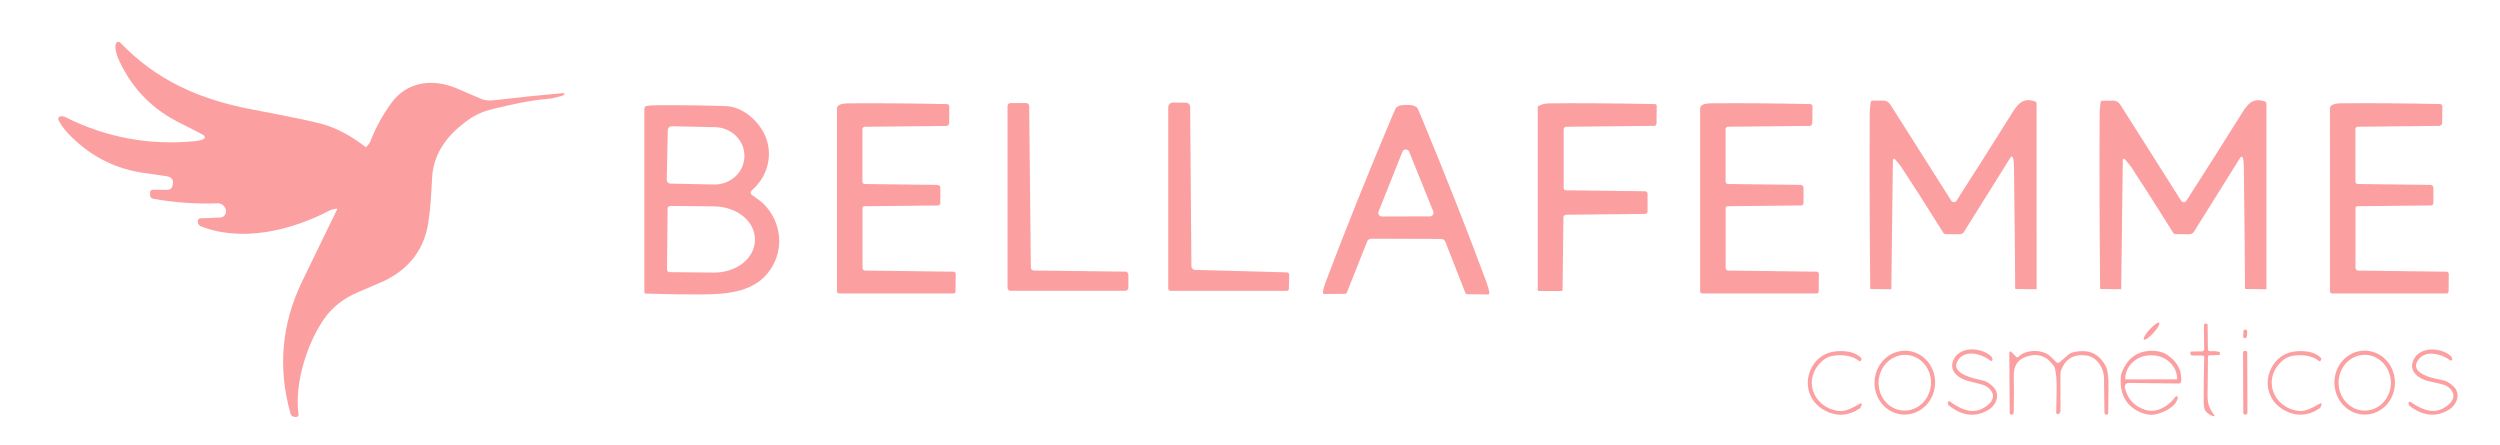 <svg xmlns="http://www.w3.org/2000/svg" width="292" height="52" viewBox="0 0 292 52" fill="none"><path d="M42.729 17.197C42.788 17.401 42.786 17.68 42.723 18.034C42.72 18.051 42.713 18.067 42.702 18.081C42.692 18.094 42.678 18.105 42.663 18.113C42.647 18.12 42.63 18.124 42.613 18.123C42.596 18.123 42.58 18.119 42.565 18.11C40.513 17.042 38.407 16.064 36.188 15.855C34.901 15.734 33.563 15.7 32.175 15.753C29.917 15.841 27.445 16.014 24.758 16.27C24.631 16.282 24.359 16.234 23.941 16.129" stroke="#FC9FA1" stroke-width="0.565"></path><path d="M23.941 16.129C24.359 16.234 24.631 16.282 24.758 16.27C27.445 16.014 29.917 15.841 32.175 15.753C33.563 15.7 34.901 15.734 36.188 15.855C38.407 16.064 40.513 17.042 42.565 18.11C42.58 18.119 42.596 18.123 42.613 18.123C42.63 18.124 42.647 18.12 42.662 18.113C42.678 18.105 42.691 18.094 42.702 18.081C42.712 18.067 42.72 18.051 42.723 18.034C42.785 17.68 42.787 17.401 42.729 17.197C43.004 16.939 43.176 16.719 43.246 16.536C43.864 14.945 44.681 13.448 45.697 12.044C47.554 9.475 50.612 9.159 53.357 10.329C53.994 10.6 54.968 11.018 56.279 11.584C56.645 11.74 57.208 11.773 57.97 11.683C60.649 11.362 63.262 11.093 65.808 10.874C65.828 10.872 65.848 10.876 65.865 10.885C65.883 10.895 65.897 10.909 65.907 10.926C65.917 10.944 65.921 10.964 65.919 10.984C65.918 11.004 65.91 11.023 65.898 11.038C65.838 11.112 65.732 11.17 65.582 11.213C64.901 11.409 64.332 11.525 63.874 11.561C61.876 11.714 59.895 12.177 57.67 12.7C56.553 12.964 55.591 13.377 54.784 13.938C52.432 15.581 50.615 17.771 50.468 20.776C50.366 22.873 50.273 24.272 50.047 25.872C49.596 29.058 47.85 31.383 44.806 32.845C44.592 32.949 43.57 33.389 41.742 34.165C40.095 34.866 38.795 35.9 37.842 37.266C35.849 40.121 34.373 44.844 34.868 48.394C34.874 48.432 34.871 48.472 34.86 48.509C34.849 48.546 34.831 48.581 34.805 48.61C34.779 48.639 34.748 48.663 34.712 48.679C34.677 48.694 34.639 48.703 34.6 48.702L34.436 48.699C34.321 48.698 34.211 48.659 34.12 48.59C34.029 48.521 33.964 48.424 33.933 48.315C32.433 42.999 32.885 37.849 35.289 32.865C35.617 32.185 36.976 29.389 39.365 24.479C39.372 24.466 39.374 24.452 39.373 24.438C39.372 24.424 39.367 24.411 39.358 24.4C39.35 24.389 39.339 24.38 39.325 24.374C39.312 24.369 39.297 24.366 39.283 24.368C38.925 24.427 38.657 24.503 38.478 24.597C34.051 26.912 28.296 28.32 23.483 26.443C23.401 26.411 23.327 26.362 23.266 26.3C23.205 26.237 23.159 26.162 23.131 26.081C23.103 26 23.094 25.915 23.105 25.831C23.115 25.747 23.145 25.668 23.192 25.598C23.241 25.526 23.361 25.489 23.553 25.488C24.126 25.484 24.85 25.457 25.724 25.408C25.829 25.403 25.932 25.374 26.024 25.324C26.117 25.274 26.197 25.204 26.259 25.119C26.322 25.035 26.365 24.937 26.385 24.834C26.406 24.73 26.403 24.623 26.377 24.521L26.366 24.47C26.312 24.256 26.186 24.068 26.008 23.936C25.831 23.805 25.614 23.738 25.394 23.746C22.936 23.844 20.429 23.666 17.872 23.212C17.776 23.195 17.69 23.144 17.628 23.069C17.566 22.994 17.532 22.9 17.533 22.802L17.539 22.449C17.539 22.41 17.547 22.372 17.562 22.337C17.577 22.301 17.599 22.269 17.627 22.242C17.654 22.215 17.687 22.194 17.723 22.179C17.758 22.165 17.797 22.157 17.835 22.158L19.571 22.18C19.697 22.182 19.82 22.142 19.922 22.067C20.023 21.992 20.098 21.886 20.133 21.765C20.337 21.072 20.111 20.678 19.455 20.584C17.671 20.329 16.635 20.177 16.349 20.128C13.083 19.571 10.264 18.035 7.891 15.521C7.488 15.093 7.137 14.598 6.837 14.034C6.815 13.991 6.803 13.944 6.802 13.895C6.801 13.847 6.812 13.799 6.834 13.755C6.855 13.711 6.887 13.674 6.926 13.645C6.965 13.616 7.01 13.596 7.058 13.588C7.25 13.554 7.456 13.591 7.677 13.701C12.463 16.094 17.543 17.018 22.918 16.474C23.357 16.428 23.698 16.314 23.941 16.129Z" fill="#FC9FA1"></path><path d="M111.604 34.052C111.603 34.112 111.579 34.168 111.537 34.21C111.494 34.252 111.437 34.275 111.378 34.275H98.005C97.94 34.275 97.877 34.249 97.831 34.203C97.785 34.157 97.759 34.095 97.759 34.029V12.621C97.759 12.595 97.764 12.569 97.773 12.545C97.881 12.236 98.305 12.078 99.045 12.07C102.624 12.042 106.48 12.072 110.614 12.16C110.686 12.162 110.754 12.191 110.804 12.243C110.853 12.294 110.881 12.363 110.88 12.435L110.858 14.382C110.856 14.469 110.821 14.553 110.759 14.614C110.697 14.676 110.614 14.711 110.527 14.713L101.01 14.806C100.936 14.807 100.866 14.837 100.814 14.889C100.762 14.941 100.733 15.012 100.733 15.086V21.228C100.733 21.298 100.76 21.365 100.81 21.415C100.859 21.465 100.926 21.493 100.996 21.494L109.504 21.598C109.591 21.6 109.674 21.635 109.736 21.697C109.797 21.759 109.832 21.842 109.832 21.929V23.715C109.832 23.791 109.802 23.863 109.75 23.916C109.697 23.97 109.626 24 109.552 24.001L100.956 24.088C100.899 24.089 100.844 24.113 100.804 24.153C100.764 24.194 100.741 24.249 100.741 24.306V31.291C100.741 31.372 100.774 31.451 100.831 31.509C100.889 31.568 100.967 31.601 101.049 31.602L111.355 31.732C111.391 31.732 111.427 31.739 111.461 31.754C111.494 31.768 111.525 31.789 111.55 31.815C111.576 31.841 111.596 31.871 111.609 31.905C111.623 31.939 111.63 31.975 111.629 32.011L111.604 34.052Z" fill="#FC9FA1"></path><path d="M117.678 33.614V12.392C117.678 12.346 117.687 12.3 117.705 12.258C117.722 12.216 117.748 12.177 117.781 12.144C117.813 12.112 117.852 12.086 117.894 12.068C117.937 12.051 117.982 12.042 118.028 12.042H119.857C119.95 12.042 120.038 12.078 120.104 12.143C120.17 12.208 120.207 12.297 120.208 12.389L120.403 31.248C120.404 31.34 120.44 31.427 120.504 31.492C120.569 31.557 120.656 31.594 120.748 31.596L131.449 31.726C131.541 31.727 131.629 31.765 131.693 31.83C131.758 31.896 131.794 31.984 131.794 32.076V33.614C131.794 33.707 131.757 33.796 131.691 33.862C131.625 33.928 131.536 33.964 131.443 33.964H118.028C117.982 33.964 117.937 33.955 117.894 33.938C117.852 33.92 117.813 33.894 117.781 33.862C117.748 33.829 117.722 33.791 117.705 33.748C117.687 33.706 117.678 33.66 117.678 33.614Z" fill="#FC9FA1"></path><path d="M150.54 33.736C150.538 33.798 150.512 33.858 150.466 33.902C150.421 33.946 150.36 33.97 150.296 33.97H136.715C136.644 33.97 136.577 33.942 136.527 33.892C136.477 33.842 136.449 33.775 136.449 33.704V12.539C136.449 12.464 136.464 12.391 136.493 12.322C136.521 12.253 136.563 12.191 136.616 12.138C136.669 12.086 136.732 12.045 136.801 12.017C136.869 11.989 136.943 11.976 137.017 11.977L138.513 11.994C138.645 11.995 138.771 12.048 138.864 12.142C138.957 12.236 139.009 12.362 139.01 12.494L139.157 31.11C139.158 31.218 139.202 31.322 139.278 31.4C139.355 31.477 139.458 31.522 139.567 31.525L150.296 31.813C150.335 31.814 150.372 31.823 150.407 31.839C150.442 31.854 150.474 31.876 150.5 31.904C150.526 31.931 150.547 31.964 150.56 31.999C150.574 32.035 150.58 32.072 150.579 32.11L150.54 33.736Z" fill="#FC9FA1"></path><path d="M164.296 12.254C164.712 12.254 165.048 12.262 165.396 12.483C165.474 12.532 165.538 12.601 165.583 12.683C165.645 12.8 165.785 13.12 166.004 13.644C168.904 20.643 171.449 27.097 173.638 33.006C173.798 33.438 173.905 33.832 173.958 34.188C173.961 34.214 173.959 34.24 173.952 34.265C173.944 34.29 173.932 34.313 173.915 34.333C173.897 34.352 173.876 34.368 173.852 34.378C173.829 34.389 173.803 34.394 173.777 34.394L171.397 34.366C171.343 34.365 171.291 34.348 171.247 34.318C171.202 34.287 171.168 34.244 171.148 34.193L168.822 28.246C168.784 28.149 168.718 28.065 168.633 28.004C168.548 27.944 168.448 27.91 168.344 27.907C168.295 27.905 166.931 27.901 164.251 27.893C161.572 27.884 160.207 27.88 160.158 27.882C160.054 27.884 159.953 27.918 159.868 27.978C159.782 28.039 159.716 28.123 159.678 28.221L157.318 34.154C157.297 34.204 157.263 34.246 157.218 34.276C157.174 34.306 157.122 34.323 157.069 34.323L154.689 34.338C154.663 34.338 154.637 34.333 154.613 34.322C154.59 34.311 154.568 34.295 154.551 34.276C154.534 34.256 154.521 34.233 154.514 34.208C154.506 34.183 154.504 34.157 154.508 34.131C154.563 33.775 154.672 33.382 154.836 32.953C157.06 27.056 159.641 20.617 162.581 13.636C162.803 13.112 162.945 12.792 163.008 12.675C163.053 12.594 163.117 12.526 163.194 12.477C163.542 12.257 163.881 12.254 164.296 12.254ZM161.015 24.707C160.989 24.771 160.98 24.841 160.988 24.909C160.995 24.978 161.019 25.043 161.058 25.1C161.097 25.157 161.149 25.203 161.21 25.236C161.271 25.268 161.339 25.284 161.408 25.284L167.016 25.276C167.085 25.276 167.153 25.259 167.213 25.226C167.274 25.194 167.326 25.147 167.365 25.09C167.403 25.032 167.427 24.967 167.434 24.898C167.441 24.829 167.432 24.76 167.406 24.696L164.588 17.717C164.556 17.64 164.502 17.573 164.433 17.527C164.363 17.48 164.281 17.455 164.198 17.455C164.114 17.455 164.032 17.48 163.962 17.527C163.893 17.573 163.839 17.64 163.807 17.717L161.015 24.707Z" fill="#FC9FA1"></path><path d="M75.435 34.292C75.388 34.291 75.344 34.271 75.311 34.237C75.278 34.203 75.26 34.158 75.26 34.111V12.703C75.26 12.622 75.288 12.544 75.341 12.482C75.394 12.42 75.468 12.379 75.548 12.367C75.868 12.318 76.298 12.292 76.837 12.29C79.824 12.277 82.487 12.313 84.828 12.398C86.656 12.466 88.381 13.944 89.195 15.49C90.402 17.785 89.794 20.535 87.779 22.265C87.743 22.296 87.715 22.334 87.697 22.377C87.678 22.42 87.669 22.466 87.671 22.513C87.673 22.56 87.686 22.605 87.708 22.647C87.73 22.688 87.761 22.724 87.798 22.751C88.581 23.322 89.031 23.599 89.506 24.151C91.142 26.058 91.493 28.696 90.331 30.9C88.638 34.111 85.178 34.374 81.781 34.391C79.825 34.399 77.71 34.366 75.435 34.292ZM77.999 15.171L77.877 21.002C77.876 21.058 77.885 21.115 77.906 21.168C77.926 21.221 77.957 21.27 77.996 21.311C78.035 21.352 78.082 21.385 78.134 21.408C78.186 21.431 78.242 21.444 78.298 21.445L83.386 21.55C83.845 21.56 84.3 21.483 84.728 21.324C85.155 21.166 85.545 20.928 85.876 20.625C86.206 20.322 86.471 19.959 86.655 19.558C86.839 19.156 86.939 18.724 86.948 18.285V18.263C86.966 17.378 86.615 16.522 85.974 15.883C85.333 15.243 84.453 14.873 83.528 14.854L78.44 14.746C78.383 14.745 78.326 14.755 78.273 14.776C78.221 14.797 78.172 14.828 78.131 14.867C78.09 14.907 78.058 14.954 78.035 15.006C78.012 15.058 78 15.114 77.999 15.171ZM77.979 24.357L77.905 31.474C77.905 31.515 77.913 31.555 77.928 31.592C77.943 31.63 77.965 31.664 77.994 31.693C78.022 31.722 78.056 31.745 78.093 31.761C78.13 31.776 78.17 31.785 78.211 31.785L83.361 31.839C84.627 31.852 85.845 31.462 86.748 30.756C87.65 30.049 88.163 29.084 88.174 28.071V27.975C88.18 27.473 88.062 26.975 87.827 26.509C87.592 26.043 87.244 25.619 86.805 25.259C86.365 24.9 85.841 24.613 85.264 24.415C84.687 24.217 84.067 24.112 83.44 24.105L78.29 24.052C78.249 24.051 78.209 24.059 78.172 24.074C78.134 24.089 78.1 24.111 78.071 24.14C78.042 24.168 78.019 24.202 78.003 24.239C77.988 24.276 77.979 24.316 77.979 24.357Z" fill="#FC9FA1"></path><path d="M42.729 17.197C42.787 17.401 42.785 17.68 42.723 18.034C42.72 18.051 42.713 18.067 42.702 18.081C42.691 18.094 42.678 18.105 42.663 18.113C42.647 18.12 42.63 18.124 42.613 18.123C42.596 18.123 42.58 18.118 42.565 18.11C40.513 17.042 38.407 16.064 36.188 15.855C34.901 15.734 33.563 15.7 32.175 15.753C29.917 15.841 27.445 16.014 24.758 16.27C24.631 16.281 24.359 16.234 23.941 16.129C23.914 15.94 23.837 15.811 23.709 15.742C23.349 15.544 22.411 15.063 20.894 14.3C17.979 12.832 15.771 10.666 14.271 7.802C13.926 7.143 13.208 5.704 13.579 5.029C13.6 4.989 13.631 4.956 13.668 4.93C13.705 4.905 13.748 4.888 13.793 4.883C13.837 4.877 13.883 4.882 13.925 4.897C13.967 4.912 14.006 4.937 14.037 4.97C18.291 9.407 23.313 11.606 29.297 12.754C33.758 13.609 36.495 14.175 37.511 14.45C39.258 14.925 40.997 15.841 42.729 17.197Z" fill="#FC9FA1"></path><path d="M235.102 18.39C235.093 18.365 235.077 18.343 235.055 18.326C235.034 18.309 235.009 18.299 234.982 18.296C234.955 18.293 234.928 18.298 234.904 18.309C234.88 18.321 234.859 18.339 234.845 18.362L229.398 27.076C229.341 27.166 229.262 27.239 229.169 27.29C229.076 27.34 228.972 27.366 228.866 27.364L227.258 27.345C227.204 27.345 227.15 27.331 227.102 27.304C227.054 27.277 227.013 27.239 226.984 27.192C225.032 24.073 223.401 21.52 222.091 19.532C221.976 19.355 221.723 19.043 221.331 18.596C221.312 18.576 221.288 18.562 221.261 18.556C221.234 18.549 221.206 18.551 221.18 18.561C221.154 18.57 221.132 18.588 221.116 18.61C221.1 18.633 221.091 18.659 221.091 18.687L220.907 33.772C220.906 33.776 220.904 33.78 220.901 33.782C220.898 33.785 220.894 33.786 220.89 33.786L218.507 33.758C218.499 33.758 218.49 33.756 218.482 33.753C218.474 33.75 218.467 33.745 218.461 33.738C218.455 33.732 218.45 33.724 218.447 33.716C218.444 33.708 218.442 33.699 218.442 33.69C218.37 26.183 218.351 19.379 218.383 13.28C218.385 12.963 218.42 12.521 218.49 11.954C218.497 11.901 218.523 11.852 218.563 11.816C218.604 11.78 218.656 11.76 218.711 11.759L219.96 11.748C220.122 11.746 220.281 11.785 220.423 11.862C220.565 11.939 220.685 12.05 220.771 12.186L227.911 23.444C227.944 23.495 227.989 23.538 228.042 23.567C228.095 23.596 228.155 23.612 228.215 23.612C228.276 23.612 228.336 23.597 228.389 23.569C228.442 23.54 228.486 23.498 228.519 23.447C230.595 20.215 232.729 16.85 234.921 13.35C235.582 12.293 236.201 11.31 237.685 11.844C237.741 11.864 237.789 11.9 237.822 11.948C237.856 11.996 237.875 12.053 237.875 12.112L237.877 33.736C237.877 33.748 237.872 33.761 237.863 33.77C237.853 33.779 237.84 33.784 237.827 33.784L235.441 33.755C235.423 33.755 235.406 33.747 235.393 33.734C235.38 33.722 235.373 33.705 235.373 33.688C235.36 30.26 235.312 25.506 235.229 19.427C235.223 18.964 235.181 18.618 235.102 18.39Z" fill="#FC9FA1"></path><path d="M261.948 18.396C261.939 18.37 261.923 18.348 261.902 18.332C261.881 18.315 261.855 18.305 261.829 18.302C261.802 18.299 261.775 18.303 261.751 18.315C261.726 18.327 261.706 18.345 261.691 18.368L256.244 27.076C256.188 27.166 256.109 27.239 256.016 27.29C255.923 27.34 255.818 27.366 255.713 27.364L254.108 27.345C254.053 27.345 253.999 27.331 253.951 27.304C253.904 27.277 253.863 27.239 253.833 27.192C251.881 24.075 250.251 21.523 248.943 19.535C248.829 19.358 248.575 19.046 248.183 18.599C248.164 18.579 248.14 18.565 248.113 18.558C248.086 18.552 248.058 18.554 248.033 18.564C248.007 18.573 247.984 18.591 247.968 18.613C247.952 18.636 247.944 18.662 247.943 18.69L247.756 33.77C247.756 33.773 247.754 33.777 247.75 33.78C247.747 33.782 247.743 33.784 247.739 33.784L245.359 33.755C245.342 33.755 245.326 33.748 245.313 33.736C245.301 33.723 245.294 33.706 245.294 33.688C245.223 26.182 245.204 19.381 245.238 13.285C245.24 12.969 245.276 12.527 245.345 11.96C245.352 11.906 245.378 11.857 245.419 11.822C245.459 11.786 245.511 11.766 245.566 11.765L246.815 11.753C246.977 11.752 247.136 11.791 247.278 11.868C247.42 11.944 247.54 12.056 247.626 12.191L254.761 23.447C254.793 23.498 254.838 23.54 254.892 23.57C254.945 23.599 255.004 23.615 255.065 23.615C255.125 23.615 255.185 23.6 255.238 23.571C255.291 23.543 255.336 23.501 255.368 23.45C257.445 20.22 259.578 16.856 261.768 13.359C262.429 12.302 263.048 11.318 264.532 11.852C264.587 11.872 264.635 11.909 264.669 11.957C264.703 12.005 264.721 12.062 264.721 12.121V33.736C264.721 33.742 264.72 33.748 264.717 33.754C264.715 33.76 264.711 33.765 264.706 33.77C264.702 33.774 264.696 33.778 264.69 33.78C264.684 33.782 264.677 33.784 264.67 33.784L262.285 33.755C262.267 33.755 262.249 33.747 262.237 33.734C262.224 33.722 262.217 33.705 262.217 33.688C262.204 30.262 262.157 25.51 262.076 19.433C262.07 18.97 262.028 18.624 261.948 18.396Z" fill="#FC9FA1"></path><path d="M179.611 33.877V12.553C179.611 12.511 179.623 12.469 179.646 12.432C179.669 12.396 179.702 12.368 179.741 12.35C180.118 12.171 180.511 12.079 180.922 12.073C184.041 12.033 188.167 12.061 193.3 12.155C193.327 12.155 193.354 12.161 193.38 12.172C193.405 12.183 193.428 12.198 193.447 12.218C193.466 12.238 193.481 12.261 193.491 12.287C193.501 12.312 193.506 12.339 193.506 12.367L193.481 14.439C193.48 14.507 193.452 14.573 193.403 14.622C193.354 14.67 193.287 14.698 193.218 14.699L182.935 14.806C182.856 14.807 182.78 14.839 182.725 14.895C182.669 14.951 182.638 15.027 182.638 15.106V21.954C182.638 22.026 182.666 22.094 182.715 22.144C182.765 22.195 182.833 22.224 182.904 22.226L192.147 22.339C192.223 22.34 192.297 22.372 192.351 22.426C192.405 22.481 192.435 22.554 192.435 22.63V24.699C192.435 24.774 192.405 24.846 192.352 24.9C192.299 24.953 192.227 24.984 192.152 24.985L182.923 25.081C182.841 25.081 182.762 25.114 182.703 25.172C182.645 25.23 182.611 25.309 182.61 25.392L182.505 33.891C182.504 33.917 182.494 33.941 182.475 33.959C182.457 33.977 182.432 33.987 182.406 33.987H179.721C179.692 33.987 179.664 33.976 179.643 33.955C179.622 33.934 179.611 33.906 179.611 33.877Z" fill="#FC9FA1"></path><path d="M212.198 34.275H198.823C198.758 34.275 198.695 34.249 198.649 34.203C198.603 34.157 198.577 34.095 198.577 34.029V12.616C198.577 12.589 198.582 12.563 198.591 12.539C198.698 12.23 199.122 12.072 199.863 12.064C203.441 12.036 207.299 12.066 211.435 12.155C211.506 12.156 211.574 12.186 211.624 12.237C211.674 12.289 211.701 12.357 211.701 12.429L211.678 14.377C211.677 14.464 211.641 14.547 211.58 14.609C211.518 14.67 211.435 14.706 211.347 14.707L201.827 14.803C201.754 14.804 201.683 14.834 201.631 14.886C201.58 14.939 201.55 15.009 201.55 15.083V21.225C201.55 21.295 201.578 21.362 201.627 21.412C201.676 21.462 201.743 21.49 201.813 21.491L210.324 21.596C210.412 21.597 210.495 21.633 210.556 21.694C210.618 21.756 210.652 21.84 210.652 21.926V23.713C210.652 23.788 210.623 23.86 210.57 23.913C210.518 23.967 210.447 23.997 210.372 23.998L201.774 24.086C201.717 24.086 201.662 24.11 201.622 24.15C201.581 24.191 201.559 24.246 201.559 24.303V31.291C201.559 31.373 201.591 31.451 201.649 31.509C201.707 31.568 201.785 31.601 201.867 31.602L212.175 31.732C212.212 31.732 212.248 31.739 212.281 31.754C212.315 31.768 212.345 31.789 212.371 31.815C212.396 31.841 212.416 31.871 212.43 31.905C212.443 31.939 212.45 31.975 212.45 32.011L212.424 34.052C212.423 34.112 212.399 34.168 212.357 34.21C212.315 34.252 212.258 34.275 212.198 34.275Z" fill="#FC9FA1"></path><path d="M285.994 34.055C285.993 34.114 285.969 34.171 285.927 34.213C285.884 34.255 285.827 34.278 285.768 34.278L272.387 34.281C272.322 34.281 272.259 34.255 272.213 34.209C272.167 34.163 272.141 34.1 272.141 34.035L272.138 12.616C272.138 12.589 272.143 12.563 272.152 12.539C272.26 12.23 272.684 12.072 273.424 12.064C277.005 12.034 280.863 12.063 284.999 12.152C285.071 12.153 285.139 12.183 285.188 12.234C285.238 12.286 285.265 12.355 285.265 12.426L285.242 14.374C285.241 14.461 285.205 14.544 285.144 14.606C285.082 14.668 284.999 14.703 284.911 14.704L275.389 14.803C275.315 14.804 275.245 14.834 275.193 14.886C275.141 14.939 275.112 15.009 275.112 15.083L275.115 21.225C275.115 21.295 275.142 21.362 275.191 21.412C275.241 21.462 275.307 21.49 275.377 21.491L283.891 21.596C283.978 21.597 284.062 21.633 284.123 21.694C284.185 21.756 284.219 21.84 284.219 21.926V23.713C284.219 23.788 284.19 23.86 284.137 23.913C284.085 23.967 284.014 23.997 283.939 23.998L275.338 24.086C275.281 24.086 275.226 24.11 275.186 24.15C275.146 24.191 275.123 24.246 275.123 24.303V31.293C275.123 31.376 275.156 31.455 275.214 31.513C275.272 31.572 275.351 31.604 275.434 31.604L285.742 31.732C285.779 31.732 285.815 31.739 285.848 31.754C285.882 31.768 285.912 31.789 285.937 31.815C285.963 31.841 285.983 31.871 285.997 31.905C286.01 31.939 286.017 31.975 286.017 32.011L285.994 34.055Z" fill="#FC9FA1"></path><path d="M251.522 38.886C252.013 38.345 252.312 37.816 252.188 37.703C252.065 37.591 251.566 37.938 251.074 38.478C250.583 39.019 250.284 39.548 250.408 39.66C250.531 39.773 251.03 39.426 251.522 38.886Z" fill="#FC9FA1"></path><path d="M258.551 48.62C258.191 48.541 257.872 48.328 257.593 47.981C257.461 47.816 257.394 47.447 257.392 46.876C257.384 44.879 257.406 43.16 257.457 41.721C257.458 41.696 257.454 41.672 257.445 41.649C257.436 41.627 257.423 41.606 257.406 41.588C257.389 41.57 257.369 41.556 257.347 41.547C257.325 41.537 257.3 41.532 257.276 41.531L256.038 41.517C256.012 41.517 255.986 41.511 255.961 41.501C255.937 41.49 255.915 41.475 255.897 41.456C255.879 41.436 255.864 41.414 255.854 41.389C255.845 41.364 255.84 41.337 255.84 41.311V41.198C255.841 41.16 255.856 41.123 255.883 41.097C255.91 41.07 255.946 41.054 255.984 41.054L257.189 41.042C257.223 41.042 257.256 41.035 257.288 41.021C257.319 41.008 257.348 40.988 257.372 40.963C257.395 40.939 257.414 40.909 257.427 40.877C257.44 40.845 257.446 40.811 257.446 40.777L257.417 37.964C257.417 37.92 257.435 37.878 257.465 37.847C257.496 37.816 257.538 37.798 257.581 37.797H257.686C257.729 37.797 257.771 37.813 257.803 37.844C257.834 37.875 257.852 37.917 257.853 37.961L257.881 40.791C257.881 40.822 257.888 40.853 257.901 40.882C257.914 40.911 257.932 40.937 257.955 40.959C257.979 40.98 258.006 40.997 258.036 41.008C258.066 41.019 258.098 41.024 258.13 41.023C258.631 40.998 258.984 41.026 259.19 41.107C259.23 41.124 259.263 41.153 259.284 41.191C259.305 41.229 259.312 41.273 259.305 41.316C259.297 41.359 259.275 41.397 259.242 41.426C259.21 41.454 259.168 41.47 259.125 41.472L258.059 41.503C258.014 41.505 257.971 41.523 257.94 41.555C257.908 41.587 257.89 41.63 257.889 41.675C257.889 41.708 257.878 42.852 257.856 45.11C257.839 46.777 257.734 47.297 258.633 48.49C258.643 48.504 258.649 48.52 258.65 48.536C258.65 48.553 258.646 48.57 258.637 48.584C258.628 48.598 258.615 48.609 258.6 48.616C258.584 48.622 258.567 48.624 258.551 48.62Z" fill="#FC9FA1"></path><path d="M262.285 38.492L262.257 38.49C262.143 38.482 262.045 38.568 262.037 38.682L261.997 39.274C261.989 39.388 262.075 39.486 262.188 39.494L262.217 39.496C262.33 39.504 262.429 39.418 262.437 39.304L262.477 38.712C262.485 38.598 262.399 38.5 262.285 38.492Z" fill="#FC9FA1"></path><path d="M232.733 42.012C232.733 42.039 232.725 42.066 232.711 42.09C232.696 42.113 232.675 42.132 232.651 42.144C232.626 42.156 232.598 42.161 232.571 42.158C232.543 42.155 232.517 42.145 232.496 42.128C231.388 41.274 229.392 40.762 228.62 42.201C227.806 43.711 230.769 44.256 231.735 44.479C232.05 44.551 232.415 44.795 232.829 45.211C233.686 46.068 233.143 47.34 232.244 47.877C230.748 48.77 229.219 48.605 227.657 47.382C227.599 47.339 227.554 47.279 227.528 47.212C227.501 47.144 227.494 47.07 227.507 46.998L227.51 46.986C227.515 46.961 227.526 46.938 227.542 46.918C227.559 46.898 227.58 46.883 227.604 46.874C227.628 46.865 227.654 46.861 227.68 46.865C227.705 46.868 227.729 46.878 227.75 46.893C229.223 47.998 230.484 48.275 231.532 47.727C232.093 47.435 232.467 47.108 232.654 46.746C233.067 45.955 232.366 45.237 231.721 44.983C231.548 44.916 230.967 44.765 229.98 44.527C228.77 44.236 227.436 43.267 228.27 41.842C229.059 40.5 231.097 40.613 232.23 41.353C232.569 41.575 232.737 41.795 232.733 42.012Z" fill="#FC9FA1"></path><path d="M286.426 41.966C286.427 41.994 286.42 42.021 286.406 42.045C286.392 42.069 286.372 42.088 286.347 42.1C286.323 42.113 286.295 42.119 286.268 42.116C286.24 42.114 286.214 42.104 286.192 42.088C285.067 41.26 283.066 40.793 282.325 42.246C281.545 43.77 284.513 44.25 285.482 44.451C285.799 44.517 286.168 44.752 286.59 45.157C287.464 45.994 286.949 47.278 286.065 47.831C284.591 48.755 283.061 48.623 281.474 47.436C281.416 47.393 281.371 47.335 281.344 47.269C281.316 47.202 281.308 47.129 281.319 47.057V47.046C281.323 47.02 281.334 46.996 281.35 46.975C281.366 46.955 281.387 46.939 281.411 46.929C281.435 46.919 281.462 46.916 281.487 46.919C281.513 46.922 281.538 46.931 281.559 46.947C283.053 48.017 284.317 48.268 285.35 47.699C285.904 47.393 286.27 47.059 286.449 46.695C286.845 45.895 286.13 45.194 285.48 44.954C285.306 44.892 284.724 44.753 283.733 44.538C282.52 44.273 281.166 43.334 281.969 41.896C282.726 40.539 284.762 40.607 285.909 41.322C286.252 41.537 286.425 41.752 286.426 41.966Z" fill="#FC9FA1"></path><path d="M254.37 46.461C254.172 47.492 252.852 48.1 251.948 48.352C251.356 48.517 250.73 48.461 250.068 48.182C248.303 47.44 247.523 46.007 247.728 43.883C247.737 43.78 247.761 43.679 247.799 43.583C248.475 41.789 249.714 40.922 251.516 40.98C252.156 41.001 252.685 41.15 253.101 41.426C254.192 42.153 254.876 43.154 254.755 44.547C254.75 44.615 254.719 44.679 254.668 44.725C254.618 44.772 254.552 44.797 254.483 44.796L248.632 44.722C248.563 44.721 248.495 44.736 248.432 44.766C248.369 44.795 248.314 44.839 248.271 44.893C248.228 44.947 248.197 45.011 248.182 45.079C248.167 45.147 248.167 45.217 248.183 45.285C248.501 46.606 249.297 47.469 250.569 47.874C251.923 48.306 253.339 47.396 254.09 46.342C254.111 46.313 254.141 46.292 254.175 46.282C254.209 46.272 254.246 46.274 254.278 46.288C254.311 46.302 254.338 46.327 254.355 46.358C254.372 46.39 254.377 46.426 254.37 46.461ZM248.254 44.315L254.263 44.304C254.267 44.304 254.27 44.303 254.274 44.302C254.277 44.3 254.28 44.298 254.283 44.296C254.286 44.293 254.288 44.29 254.289 44.286C254.29 44.283 254.291 44.279 254.291 44.276V44.253C254.29 43.891 254.213 43.532 254.063 43.198C253.914 42.863 253.695 42.56 253.419 42.304C253.143 42.048 252.816 41.846 252.456 41.708C252.096 41.57 251.71 41.499 251.32 41.5H251.185C250.398 41.502 249.645 41.794 249.09 42.312C248.535 42.831 248.224 43.533 248.225 44.264V44.287C248.225 44.294 248.228 44.302 248.234 44.307C248.239 44.312 248.246 44.315 248.254 44.315Z" fill="#FC9FA1"></path><path d="M262.269 40.977L262.195 40.977C262.082 40.978 261.989 41.071 261.99 41.184L262.014 48.217C262.015 48.331 262.108 48.423 262.221 48.422L262.295 48.422C262.409 48.422 262.501 48.329 262.501 48.215L262.476 41.183C262.476 41.069 262.383 40.977 262.269 40.977Z" fill="#FC9FA1"></path><path d="M217.286 47.125C217.307 47.113 217.331 47.108 217.355 47.111C217.378 47.114 217.401 47.123 217.419 47.139C217.437 47.155 217.449 47.176 217.455 47.199C217.46 47.222 217.459 47.247 217.45 47.269L217.354 47.515C217.319 47.6 217.26 47.673 217.184 47.724C215.865 48.599 214.515 48.672 213.134 47.945C211.096 46.868 210.547 44.403 211.853 42.523C212.581 41.479 213.672 40.973 215.126 41.005C216.127 41.028 216.876 41.294 217.374 41.803C217.402 41.832 217.42 41.871 217.425 41.913C217.429 41.955 217.419 41.998 217.396 42.034L217.32 42.156C217.312 42.169 217.301 42.18 217.288 42.189C217.276 42.197 217.261 42.203 217.246 42.205C217.23 42.207 217.214 42.206 217.199 42.201C217.184 42.197 217.171 42.189 217.159 42.178C216.567 41.677 215.72 41.45 214.618 41.497C213.919 41.526 213.349 41.726 212.91 42.099C210.499 44.146 211.667 47.549 214.705 47.998C215.548 48.123 216.404 47.614 217.286 47.125Z" fill="#FC9FA1"></path><path d="M222.722 40.971C223.659 41.031 224.531 41.482 225.149 42.223C225.766 42.964 226.077 43.935 226.013 44.922C225.981 45.411 225.858 45.89 225.652 46.33C225.445 46.77 225.158 47.164 224.808 47.488C224.458 47.813 224.051 48.062 223.61 48.221C223.17 48.381 222.704 48.447 222.24 48.417C221.304 48.357 220.431 47.907 219.814 47.165C219.197 46.424 218.886 45.453 218.95 44.466C218.981 43.977 219.104 43.499 219.311 43.058C219.517 42.618 219.804 42.224 220.154 41.9C220.505 41.575 220.912 41.326 221.352 41.167C221.793 41.008 222.258 40.941 222.722 40.971ZM222.711 41.455C222.31 41.426 221.907 41.482 221.525 41.618C221.143 41.755 220.789 41.97 220.484 42.251C220.179 42.533 219.928 42.874 219.747 43.258C219.565 43.641 219.456 44.057 219.425 44.484C219.363 45.345 219.626 46.194 220.155 46.844C220.684 47.495 221.436 47.892 222.246 47.95C222.647 47.979 223.05 47.924 223.432 47.787C223.814 47.65 224.168 47.435 224.473 47.154C224.778 46.873 225.029 46.531 225.21 46.148C225.392 45.765 225.501 45.348 225.532 44.922C225.593 44.06 225.331 43.211 224.802 42.561C224.273 41.911 223.521 41.513 222.711 41.455Z" fill="#FC9FA1"></path><path d="M234.686 41.175C234.686 41.15 234.694 41.126 234.708 41.106C234.722 41.085 234.741 41.069 234.764 41.059C234.787 41.05 234.812 41.047 234.836 41.051C234.861 41.056 234.883 41.067 234.901 41.084L235.503 41.689C235.52 41.705 235.539 41.718 235.561 41.726C235.582 41.735 235.605 41.739 235.629 41.738C235.652 41.738 235.674 41.733 235.696 41.723C235.717 41.714 235.736 41.7 235.752 41.684C236.611 40.771 238.519 40.813 239.39 41.537C239.482 41.614 239.739 41.865 240.161 42.291C240.214 42.346 240.286 42.378 240.361 42.381C240.437 42.384 240.511 42.358 240.568 42.308L241.603 41.407C241.731 41.295 241.884 41.215 242.049 41.172C243.791 40.728 245.119 41.161 245.964 42.809C246.185 43.238 246.287 44.078 246.272 45.327C246.253 46.948 246.243 47.918 246.241 48.239C246.241 48.266 246.236 48.293 246.225 48.318C246.214 48.343 246.199 48.365 246.179 48.384C246.159 48.402 246.136 48.416 246.111 48.425C246.086 48.435 246.059 48.438 246.032 48.436H246.023C245.964 48.434 245.908 48.408 245.867 48.366C245.825 48.323 245.802 48.267 245.8 48.207C245.778 47.29 245.761 45.937 245.749 44.148C245.741 43.001 244.932 41.684 243.68 41.52C242.184 41.324 241.194 41.93 240.71 43.337C240.678 43.425 240.661 43.519 240.661 43.614L240.664 48.018C240.664 48.082 240.647 48.145 240.613 48.199C240.58 48.253 240.532 48.297 240.475 48.326L240.407 48.357C240.381 48.369 240.352 48.374 240.323 48.373C240.294 48.37 240.267 48.361 240.243 48.346C240.218 48.33 240.199 48.309 240.186 48.283C240.172 48.258 240.166 48.23 240.167 48.202C240.195 45.81 240.317 44.276 240.02 43.046C239.996 42.945 239.953 42.849 239.896 42.763C239.078 41.572 237.993 41.206 236.642 41.664C235.653 41.999 235.175 42.766 235.209 43.965C235.243 45.206 235.239 46.621 235.198 48.207C235.196 48.266 235.172 48.322 235.131 48.364C235.089 48.405 235.033 48.429 234.974 48.431H234.966C234.936 48.432 234.906 48.428 234.878 48.417C234.85 48.407 234.824 48.391 234.803 48.37C234.781 48.35 234.764 48.325 234.752 48.297C234.74 48.27 234.734 48.24 234.734 48.21L234.686 41.175Z" fill="#FC9FA1"></path><path d="M270.996 47.119C271.017 47.108 271.041 47.103 271.065 47.105C271.089 47.108 271.111 47.118 271.129 47.134C271.147 47.15 271.16 47.17 271.165 47.194C271.171 47.217 271.169 47.241 271.16 47.264L271.064 47.51C271.029 47.594 270.97 47.667 270.894 47.719C269.577 48.591 268.229 48.665 266.85 47.939C264.815 46.862 264.266 44.4 265.572 42.523C266.298 41.481 267.387 40.976 268.84 41.008C269.84 41.031 270.588 41.296 271.084 41.803C271.113 41.833 271.131 41.871 271.135 41.913C271.139 41.956 271.129 41.998 271.106 42.034L271.03 42.156C271.022 42.169 271.012 42.18 270.999 42.189C270.986 42.197 270.971 42.203 270.956 42.205C270.941 42.207 270.925 42.206 270.91 42.201C270.895 42.197 270.881 42.189 270.869 42.179C270.279 41.679 269.434 41.452 268.334 41.497C267.635 41.526 267.065 41.726 266.626 42.099C264.218 44.143 265.383 47.543 268.418 47.993C269.261 48.117 270.114 47.608 270.996 47.119Z" fill="#FC9FA1"></path><path d="M276.11 40.956C276.574 40.945 277.036 41.031 277.469 41.209C277.902 41.387 278.298 41.653 278.634 41.992C278.97 42.331 279.24 42.737 279.428 43.186C279.616 43.635 279.718 44.118 279.729 44.608C279.741 45.099 279.66 45.586 279.493 46.043C279.325 46.5 279.074 46.917 278.754 47.272C278.434 47.626 278.05 47.909 277.625 48.107C277.201 48.304 276.743 48.411 276.279 48.422C275.815 48.432 275.353 48.346 274.92 48.168C274.487 47.99 274.091 47.724 273.755 47.385C273.418 47.046 273.149 46.64 272.961 46.191C272.773 45.742 272.67 45.259 272.659 44.769C272.648 44.279 272.729 43.791 272.896 43.334C273.063 42.877 273.314 42.46 273.635 42.106C273.955 41.752 274.339 41.468 274.763 41.27C275.188 41.073 275.645 40.966 276.11 40.956ZM276.132 41.444C275.322 41.461 274.552 41.821 273.992 42.444C273.432 43.067 273.127 43.903 273.145 44.767C273.154 45.195 273.242 45.617 273.404 46.009C273.566 46.401 273.798 46.755 274.088 47.052C274.378 47.349 274.72 47.582 275.094 47.737C275.468 47.894 275.867 47.969 276.268 47.961C277.078 47.944 277.848 47.584 278.408 46.962C278.968 46.338 279.273 45.503 279.255 44.639C279.246 44.211 279.158 43.789 278.996 43.397C278.834 43.005 278.602 42.65 278.312 42.353C278.022 42.057 277.68 41.824 277.306 41.668C276.932 41.512 276.533 41.436 276.132 41.444Z" fill="#FC9FA1"></path></svg>